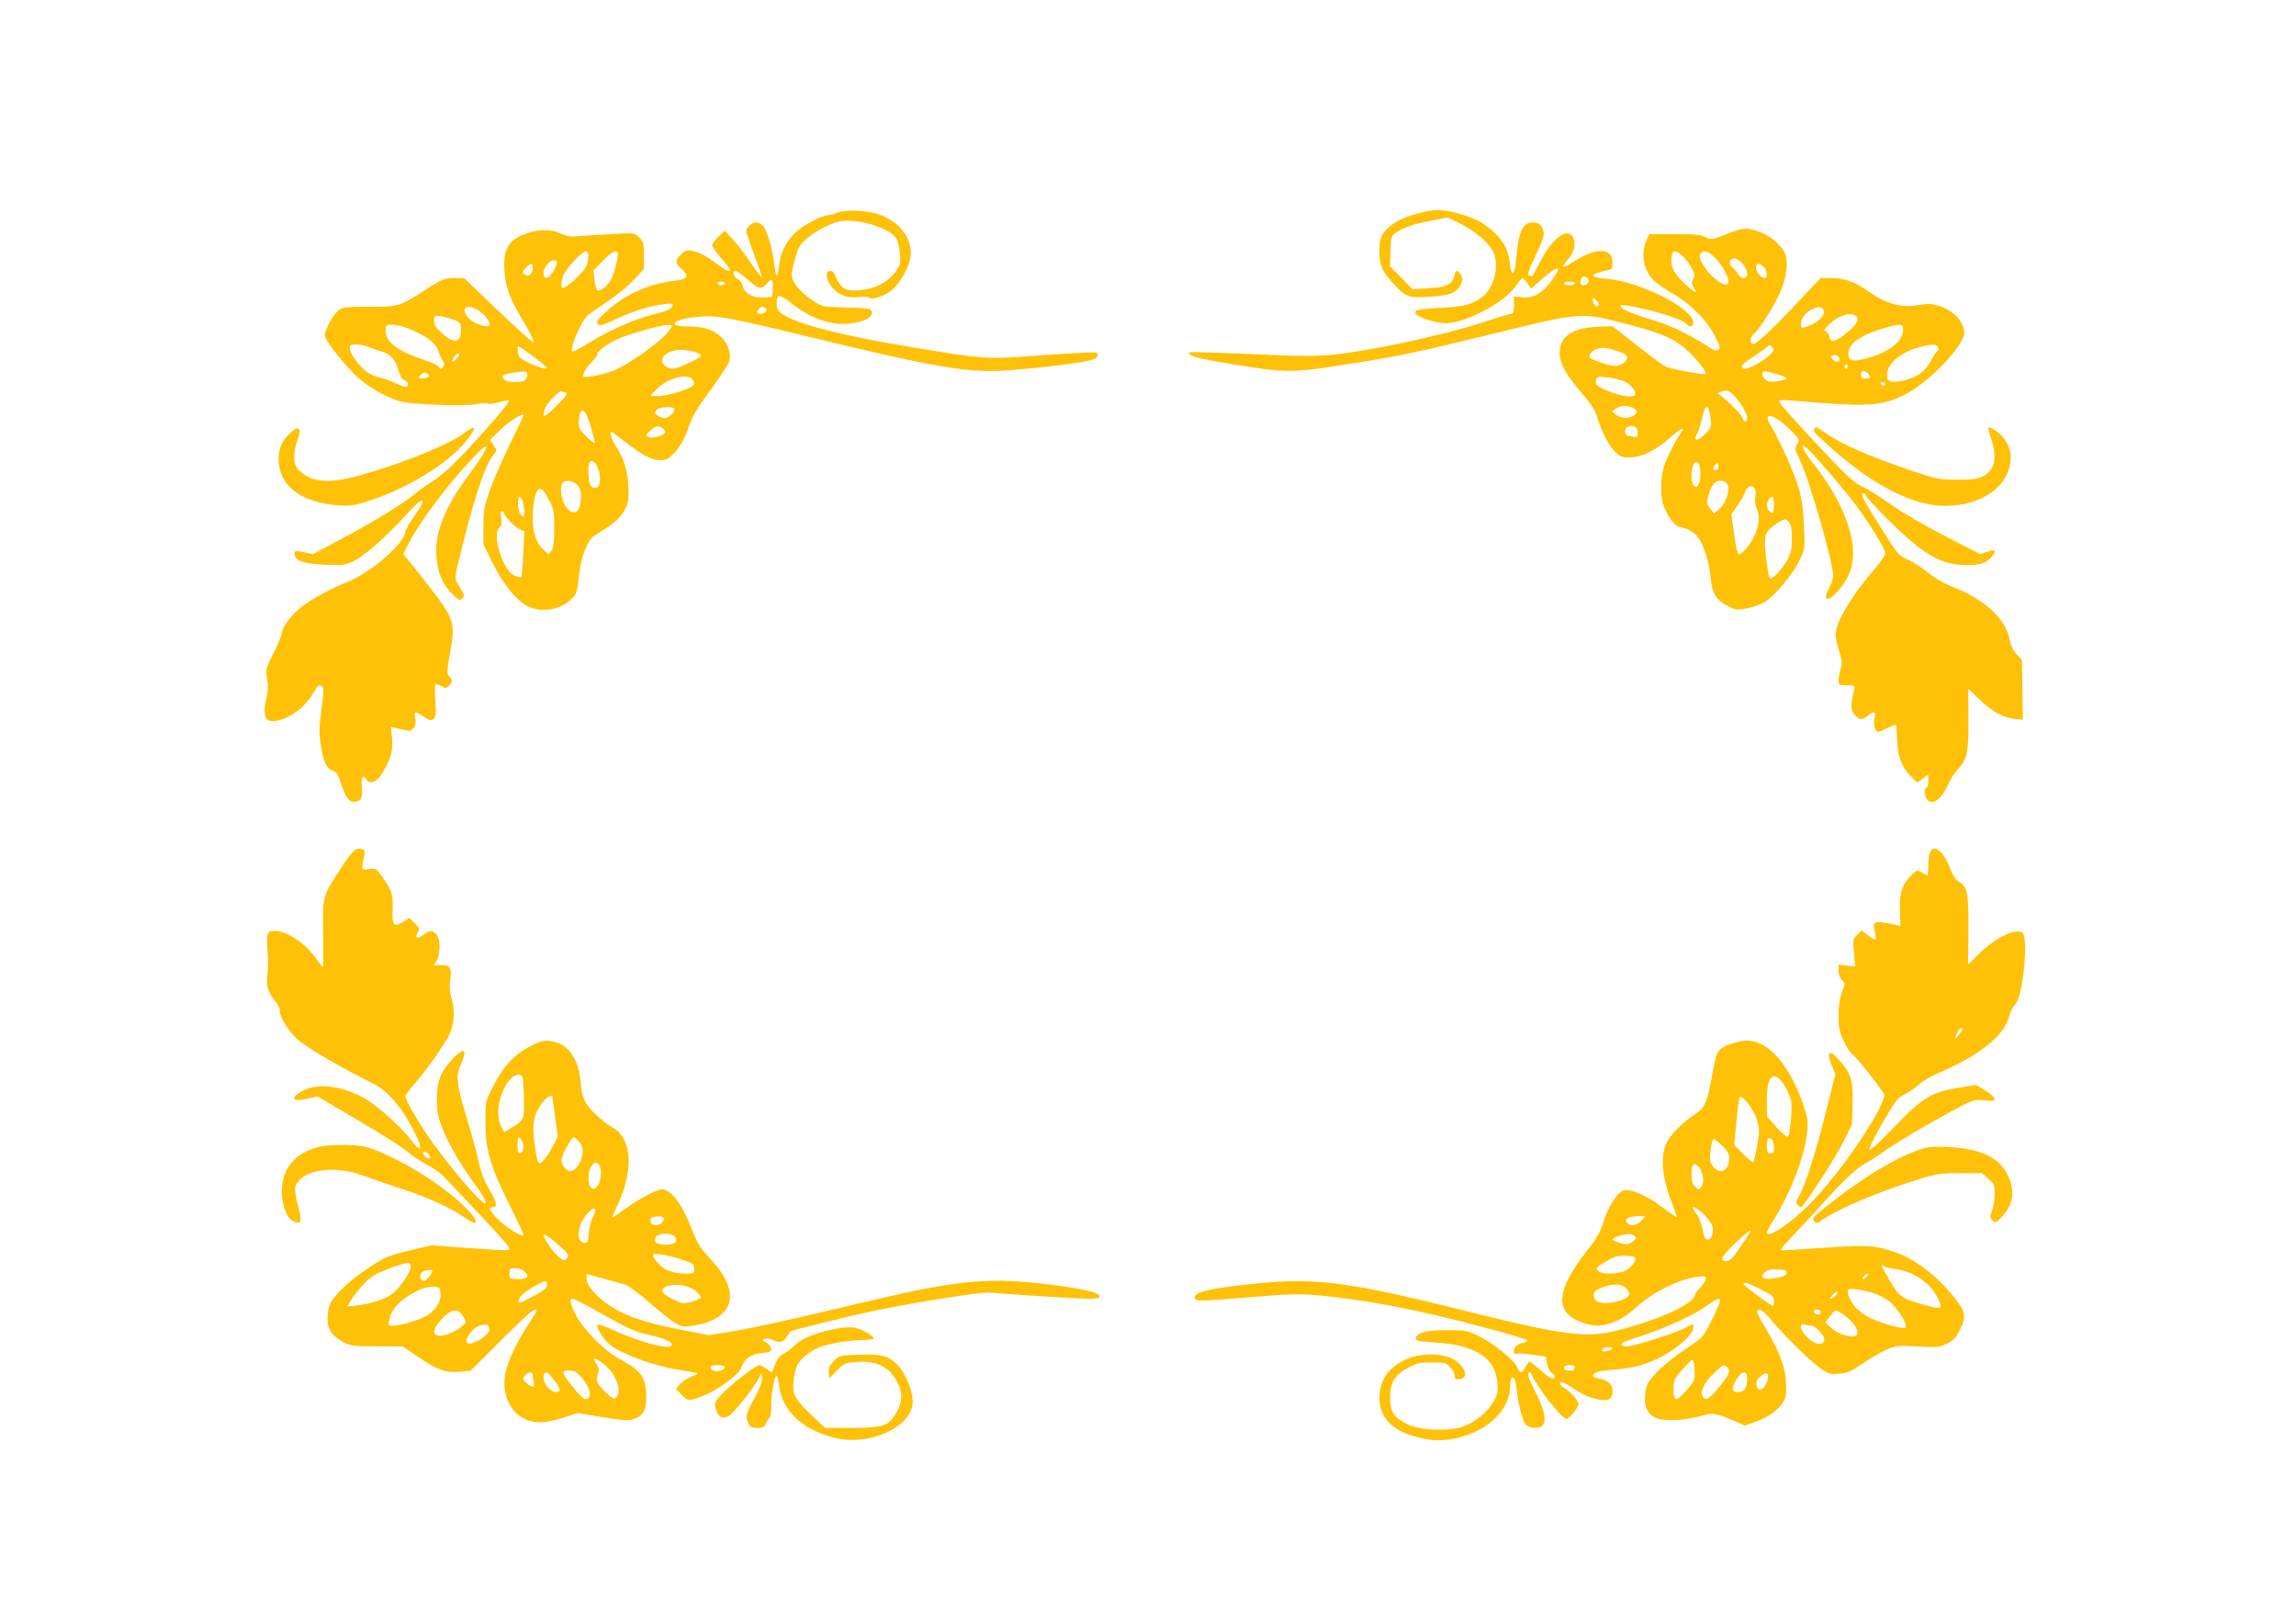 <?xml version="1.0" standalone="no"?>
<!DOCTYPE svg PUBLIC "-//W3C//DTD SVG 20010904//EN"
 "http://www.w3.org/TR/2001/REC-SVG-20010904/DTD/svg10.dtd">
<svg version="1.0" xmlns="http://www.w3.org/2000/svg"
 width="1280pt" height="904pt" viewBox="0 0 1280 904"
 preserveAspectRatio="xMidYMid meet">
<g transform="translate(0,904) scale(0.1,-0.1)"
fill="#ffc107" stroke="none">
<path d="M4670 7855 c-19 -8 -43 -14 -53 -14 -37 -2 -146 -60 -187 -101 -50
-50 -80 -112 -87 -185 -3 -30 -9 -52 -13 -50 -4 3 -10 31 -14 64 -9 82 -40
188 -61 211 -10 11 -28 20 -40 20 -23 0 -55 -28 -55 -48 0 -6 20 -66 45 -133
25 -67 44 -123 42 -125 -2 -2 -30 35 -63 83 -32 48 -78 108 -102 132 l-42 45
-35 -34 c-19 -19 -35 -40 -35 -48 0 -7 23 -39 50 -71 28 -32 50 -61 50 -64 0
-15 -24 -5 -73 32 -64 47 -91 62 -137 72 -30 7 -39 4 -62 -18 -36 -34 -35 -52
2 -83 45 -37 33 -57 -38 -65 -145 -16 -279 -77 -382 -172 -52 -48 -59 -58 -47
-70 11 -11 28 -7 108 31 94 44 171 68 262 81 26 4 47 3 47 -1 -1 -24 -23 -36
-97 -54 -104 -25 -241 -84 -358 -154 -50 -31 -96 -56 -102 -56 -25 0 44 167
83 201 11 10 60 44 110 78 50 33 117 88 148 121 l56 61 0 75 c0 67 -3 78 -26
100 -25 26 -26 26 -142 20 -64 -3 -147 -9 -183 -12 -55 -5 -76 -2 -118 16 -62
27 -137 22 -219 -15 -72 -33 -96 -84 -90 -194 6 -94 28 -153 112 -293 35 -60
58 -108 51 -108 -6 0 -96 81 -200 180 l-188 180 -56 0 c-50 0 -64 -5 -136 -51
-171 -110 -169 -109 -335 -109 -136 0 -149 -2 -175 -22 -27 -21 -75 -109 -75
-138 0 -27 131 -191 196 -244 66 -55 142 -97 222 -123 58 -18 354 -29 429 -16
28 6 57 7 63 3 7 -4 33 -1 58 7 26 7 53 12 60 11 15 -3 -222 -272 -326 -370
-40 -37 -86 -74 -103 -83 -17 -9 -57 -37 -89 -63 -80 -65 -236 -160 -420 -258
l-155 -83 -48 10 c-54 12 -62 9 -53 -19 10 -32 56 -45 169 -50 100 -4 111 -2
160 21 59 29 167 123 277 242 41 44 80 84 88 88 32 20 22 -8 -26 -77 -29 -41
-52 -80 -52 -88 0 -63 -189 -228 -325 -283 -93 -37 -188 -89 -253 -137 -55
-41 -112 -117 -112 -150 0 -10 -20 -59 -45 -109 -44 -87 -45 -92 -36 -142 7
-39 6 -68 -5 -116 -19 -79 -7 -121 34 -121 77 0 177 68 228 156 27 46 31 49
51 36 9 -6 8 -35 -5 -125 -13 -98 -14 -132 -4 -197 13 -94 33 -137 67 -146 19
-5 28 -19 45 -68 26 -79 45 -106 74 -106 37 0 50 24 43 80 -6 51 8 77 25 46
16 -29 53 -19 81 22 53 81 70 136 63 206 l-7 64 55 -13 c50 -12 56 -11 71 5
12 13 14 28 10 54 -9 43 -2 44 48 10 32 -21 41 -23 54 -12 13 10 15 28 10 99
-3 48 -3 90 0 93 3 3 18 -1 33 -9 25 -13 29 -12 44 4 20 22 20 30 0 52 -14 15
-13 28 6 135 29 161 23 181 -109 354 -36 47 -85 109 -109 138 l-44 53 31 61
c67 128 215 325 360 478 101 108 94 64 -14 -81 -144 -192 -203 -337 -192 -474
7 -88 34 -152 87 -205 37 -37 44 -40 57 -27 13 13 13 18 -1 43 -9 16 -23 38
-30 49 -13 18 -9 42 39 230 73 285 125 434 172 487 14 15 13 20 -5 46 l-21 29
57 56 c47 46 132 100 132 83 0 -2 -35 -76 -78 -163 -42 -87 -93 -203 -112
-258 -31 -88 -35 -112 -35 -200 l0 -100 52 -105 c60 -120 136 -213 198 -241
73 -34 170 -20 230 32 40 36 41 38 55 154 12 103 47 187 88 212 96 58 135 90
160 132 23 40 27 57 26 121 -1 92 -23 169 -66 235 -18 28 -33 60 -33 72 -1 21
0 21 21 5 152 -119 200 -147 258 -147 33 0 44 7 81 47 26 29 51 71 64 110 35
97 44 114 141 246 49 68 93 135 96 148 11 45 -6 97 -45 134 -45 43 -97 60
-184 60 -122 0 -91 38 43 53 110 12 165 2 640 -113 663 -161 854 -195 1050
-187 140 6 431 39 507 58 40 11 55 30 33 44 -5 3 -138 -4 -296 -15 -324 -24
-306 -25 -739 46 -375 62 -625 125 -707 180 -33 21 -38 29 -38 64 0 52 16 52
82 -1 138 -109 285 -142 411 -92 38 15 50 44 25 59 -7 5 -67 9 -134 10 -111 2
-126 4 -167 28 -57 34 -110 86 -126 124 -11 25 -9 42 9 111 20 73 27 86 68
121 58 49 144 92 198 98 100 11 264 -41 299 -95 10 -14 20 -54 22 -87 5 -56 2
-64 -26 -103 -42 -57 -116 -95 -201 -101 -55 -3 -69 -1 -92 17 -15 12 -32 37
-38 56 -8 24 -18 35 -31 35 -31 0 -25 -53 11 -94 39 -43 87 -60 150 -52 27 4
51 2 54 -3 8 -13 68 2 109 28 39 24 77 74 108 145 51 116 -19 241 -161 291
-63 22 -186 28 -230 10z m-1390 -245 c0 -17 -6 -43 -14 -59 -16 -29 -81 -92
-115 -111 -19 -9 -21 -8 -21 14 0 42 18 75 71 132 59 62 79 68 79 24z m164 22
c7 -12 -18 -111 -37 -149 -17 -33 -52 -63 -73 -63 -7 0 -15 24 -19 56 l-7 57
53 53 c51 52 72 63 83 46z m-341 -48 c3 -3 1 -18 -6 -32 -26 -62 -67 -83 -67
-35 0 41 51 88 73 67z m-133 -38 c0 -33 -25 -53 -45 -36 -14 12 -13 16 6 37
28 29 39 29 39 -1z m1201 -67 c61 -53 75 -55 109 -15 22 28 31 17 28 -31 l-3
-48 -42 -3 c-62 -5 -110 19 -121 60 -4 19 -17 37 -30 43 -23 10 -31 45 -11 45
6 0 38 -23 70 -51z m-131 -19 c0 -5 -9 -10 -20 -10 -11 0 -20 5 -20 10 0 6 9
10 20 10 11 0 20 -4 20 -10z m-1369 -153 c35 -23 68 -71 57 -82 -13 -13 -80 9
-108 35 -62 58 -21 95 51 47z m1593 17 c21 -8 2 -34 -25 -34 -22 0 -24 11 -7
28 14 14 12 14 32 6z m-1728 -69 c30 -12 34 -18 34 -52 0 -74 -36 -82 -104
-22 -36 32 -46 47 -46 71 0 30 1 30 41 24 23 -4 56 -13 75 -21z m-265 -44 c93
-36 158 -81 170 -121 6 -19 18 -45 26 -58 11 -19 12 -26 2 -38 -11 -14 -13
-14 -21 0 -4 8 -38 24 -76 37 -154 50 -222 101 -222 165 0 32 2 34 35 34 19 0
58 -9 86 -19z m1469 0 c-30 -57 -218 -195 -322 -238 -60 -24 -168 -43 -168
-29 0 16 30 63 54 83 14 13 26 30 26 38 0 21 72 70 139 96 78 29 220 67 254
68 24 1 26 -1 17 -18z m-1687 -105 c18 -7 51 -19 74 -25 50 -14 80 -48 96
-110 7 -26 19 -46 29 -49 20 -5 31 -29 17 -38 -6 -3 -33 5 -62 19 -29 14 -68
28 -87 31 -19 4 -51 17 -72 31 -42 28 -98 104 -98 134 0 17 6 21 36 21 20 0
50 -6 67 -14z m918 -51 c41 -31 75 -60 77 -65 7 -21 -139 38 -154 62 -9 15
-12 58 -4 58 4 0 40 -25 81 -55z m900 23 c22 -6 39 -15 39 -20 0 -5 -34 -25
-76 -44 -59 -28 -81 -33 -101 -27 -36 12 -51 38 -37 61 26 40 99 53 175 30z
m-1311 -16 c0 -5 -9 -17 -20 -27 -23 -21 -26 -14 -8 15 13 20 28 27 28 12z
m-173 -124 c-7 -4 -23 -8 -36 -8 -23 0 -23 1 -7 19 15 16 22 18 37 8 13 -8 15
-13 6 -19z m553 14 c0 -10 -5 -23 -12 -30 -18 -18 -103 -15 -118 3 -17 20 -8
27 43 36 74 12 87 10 87 -9z m918 -24 c7 -7 12 -20 12 -29 0 -21 -155 -71
-208 -67 l-37 3 42 41 c54 54 160 83 191 52z m-705 -76 c14 -6 5 -19 -53 -77
-69 -68 -83 -71 -60 -9 11 27 75 95 88 93 4 0 15 -4 25 -7z m607 -94 c0 -20
-32 -48 -55 -48 -11 0 -30 6 -40 14 -16 12 -17 16 -6 30 16 19 101 23 101 4z
m-467 -95 c14 -48 24 -89 21 -92 -2 -3 -23 14 -46 37 -37 36 -42 47 -41 82 1
22 5 45 8 50 16 27 34 4 58 -77z m415 -32 c-4 -19 -68 -37 -94 -27 -17 7 -16
10 13 37 29 25 36 27 58 17 15 -7 24 -18 23 -27z m-389 -175 c19 -22 31 -75
24 -107 -4 -22 -11 -29 -28 -29 -25 0 -35 30 -35 100 0 50 16 64 39 36z m-102
-118 c24 -22 28 -59 14 -123 -8 -39 -46 -41 -74 -4 -23 32 -37 97 -26 127 11
29 55 29 86 0z m-153 -92 c23 -43 26 -61 26 -150 0 -77 -4 -107 -16 -125 l-16
-22 -25 23 c-43 39 -63 95 -63 178 0 86 13 149 32 161 17 10 30 -3 62 -65z
m-150 2 c16 -76 11 -104 -12 -75 -16 19 -20 97 -5 97 7 0 15 -10 17 -22z
m-104 -68 c0 -16 63 -82 88 -91 l25 -10 -6 -125 c-3 -69 -8 -128 -11 -131 -3
-3 -19 0 -36 7 -66 27 -131 232 -85 270 11 9 13 23 9 51 -4 26 -3 39 5 39 6 0
11 -4 11 -10z"/>
<path d="M7900 7849 c-89 -23 -156 -62 -187 -108 -19 -27 -23 -48 -23 -105 0
-78 16 -112 89 -189 59 -63 77 -69 194 -61 124 8 159 25 178 89 6 19 -15 55
-31 55 -4 0 -10 -13 -13 -30 -10 -45 -45 -62 -145 -67 l-87 -5 -63 64 -63 64
3 84 c3 84 3 84 37 107 39 26 103 47 210 67 l72 14 68 -34 c77 -38 150 -98
180 -148 40 -65 21 -186 -39 -246 -53 -53 -112 -71 -262 -77 -127 -6 -149 -14
-115 -41 22 -18 112 -44 154 -44 113 0 329 114 393 207 17 25 34 45 38 45 4 0
16 -13 27 -29 l21 -30 68 60 c69 60 102 70 70 21 -63 -101 -118 -138 -191
-129 l-43 5 0 -49 c0 -39 -3 -49 -17 -49 -9 0 -77 -20 -150 -45 -138 -47 -441
-119 -649 -154 -235 -40 -277 -42 -642 -25 -189 8 -347 13 -350 10 -17 -17 36
-33 215 -62 327 -55 349 -55 698 1 246 38 380 67 744 156 537 132 517 130 778
63 202 -52 273 -84 350 -157 49 -46 100 -114 92 -121 -10 -8 -198 27 -226 42
-17 9 -91 64 -163 121 l-131 103 -87 -4 c-141 -7 -207 -54 -207 -148 0 -56 38
-123 131 -231 46 -53 68 -89 80 -129 22 -75 60 -149 97 -187 27 -29 37 -33 82
-33 67 0 149 41 233 116 62 55 80 57 42 4 -11 -16 -37 -63 -57 -106 -29 -62
-37 -91 -41 -154 -3 -47 1 -93 8 -116 20 -63 62 -124 90 -130 53 -12 82 -28
107 -60 32 -43 61 -137 70 -226 7 -85 31 -123 95 -156 45 -23 51 -24 110 -13
35 7 80 24 102 39 59 40 155 157 189 230 29 63 30 65 24 190 -4 97 -11 148
-31 217 -25 84 -105 262 -157 347 -45 75 19 61 105 -22 61 -59 61 -59 45 -86
-15 -25 -14 -29 17 -92 49 -100 184 -569 184 -641 0 -15 -11 -49 -25 -74 -46
-87 18 -66 82 27 39 57 53 103 53 176 0 138 -81 319 -221 496 -65 81 -82 129
-28 78 47 -44 200 -222 262 -306 80 -106 167 -248 167 -272 0 -12 -30 -55 -66
-96 -93 -107 -181 -242 -200 -307 -16 -53 -15 -58 6 -131 19 -63 21 -81 11
-112 -6 -21 -11 -49 -11 -64 0 -24 3 -26 46 -26 45 0 46 -1 40 -27 -20 -85
-19 -113 4 -138 28 -30 40 -31 73 -5 36 29 46 25 37 -13 -8 -36 3 -77 20 -77
6 0 28 9 50 20 22 11 43 20 47 20 5 0 8 -35 9 -77 0 -92 26 -162 79 -213 l33
-32 31 21 31 22 0 -35 c0 -20 -4 -36 -10 -36 -13 0 -13 -36 0 -61 26 -48 86
-6 124 85 9 21 31 55 50 76 54 60 61 94 60 283 l-1 168 61 -59 c72 -69 129
-101 195 -109 l48 -5 -2 167 -3 167 -30 31 c-18 19 -32 48 -36 72 -22 127
-142 237 -341 312 -27 11 -83 44 -122 75 -40 31 -92 64 -116 73 -39 15 -50 28
-145 179 -99 158 -113 186 -92 186 6 0 10 -5 10 -11 0 -6 62 -73 138 -148 187
-184 284 -240 424 -241 76 0 107 9 137 41 35 38 28 50 -19 34 l-40 -14 -203
104 c-111 58 -242 134 -292 170 -49 36 -119 80 -155 98 -58 28 -90 58 -265
245 -110 117 -202 220 -204 229 -3 14 6 15 70 10 432 -37 494 -33 632 35 130
66 327 271 327 342 0 63 -59 126 -142 151 -42 12 -63 13 -115 4 -91 -16 -175
6 -270 72 -88 61 -138 79 -214 79 l-59 0 -73 -77 c-173 -186 -286 -295 -304
-291 -22 5 -19 37 6 58 29 25 101 137 139 217 37 78 52 163 38 218 -10 40 -71
100 -124 123 -85 36 -108 36 -204 -2 -86 -34 -88 -34 -120 -18 -26 14 -62 17
-173 17 l-140 0 -14 -29 c-37 -78 -19 -176 42 -232 17 -17 66 -50 107 -74 96
-55 186 -146 230 -233 30 -57 33 -69 20 -77 -10 -6 -22 -5 -35 4 -119 77 -226
130 -312 156 -113 33 -188 63 -197 79 -11 17 24 13 137 -13 120 -29 210 -61
227 -81 18 -22 40 -18 40 6 0 79 -293 228 -484 245 -99 9 -97 25 7 48 23 5 27
11 27 40 0 88 -90 89 -223 4 -26 -17 -50 -28 -53 -25 -3 2 9 20 25 38 37 40
49 91 31 125 -32 60 -113 0 -184 -136 -47 -90 -42 -84 -60 -77 -12 5 -6 26 35
113 38 80 49 113 44 133 -10 39 -24 51 -61 51 -55 0 -79 -54 -91 -197 -7 -98
-27 -114 -36 -29 -7 69 -34 122 -90 173 -56 52 -104 77 -198 103 -90 25 -132
25 -229 -1z m1474 -230 c14 -11 38 -41 52 -65 23 -40 25 -48 14 -69 -11 -20
-10 -28 4 -50 24 -37 7 -30 -45 18 -60 56 -81 89 -81 131 0 60 14 68 56 35z
m184 -13 c45 -41 91 -131 75 -147 -35 -35 -185 128 -152 167 18 22 36 17 77
-20z m155 -34 c33 -34 37 -82 7 -82 -10 0 -25 10 -31 22 -7 12 -21 29 -31 38
-12 10 -17 21 -13 33 10 25 38 21 68 -11z m119 -19 c20 -18 25 -63 6 -63 -20
0 -48 32 -48 57 0 27 16 30 42 6z m-984 -61 c18 -12 4 -42 -19 -42 -20 0 -23
8 -13 34 7 18 13 19 32 8z m-68 -32 c0 -5 -13 -10 -30 -10 -16 0 -30 5 -30 10
0 6 14 10 30 10 17 0 30 -4 30 -10z m130 -124 c-12 -12 -30 8 -30 33 0 11 5
10 20 -4 15 -13 17 -22 10 -29z m1258 -29 c6 -31 -41 -72 -105 -91 -19 -6 -23
-4 -23 14 0 32 18 59 53 81 38 23 70 21 75 -4z m182 -32 c17 -20 -7 -55 -69
-102 -49 -38 -81 -43 -81 -13 0 10 -8 23 -17 29 -16 9 -16 12 7 36 52 56 134
81 160 50z m260 -71 c0 -62 -67 -120 -179 -154 -84 -26 -117 -26 -124 1 -17
63 48 115 198 160 87 26 105 25 105 -7z m-744 -143 c-33 -34 -131 -86 -145
-76 -21 12 -10 26 58 69 38 25 72 50 76 56 5 9 12 8 23 -4 15 -14 14 -18 -12
-45z m939 42 c3 -10 1 -19 -5 -21 -6 -2 -22 -26 -35 -53 -30 -59 -81 -95 -157
-111 -68 -14 -88 -7 -88 29 0 66 71 128 180 157 73 20 97 19 105 -1z m-1735
-58 c0 -22 -35 -45 -68 -45 -31 0 -136 37 -140 49 -6 18 17 40 52 49 22 6 49
3 94 -12 50 -16 62 -24 62 -41z m1183 0 c4 -8 2 -17 -4 -21 -11 -6 -39 13 -39
27 0 15 37 10 43 -6z m47 -51 c0 -8 -5 -12 -10 -9 -6 4 -8 11 -5 16 9 14 15
11 15 -7z m-394 -40 c30 -8 54 -19 54 -24 0 -4 -23 -11 -51 -15 -44 -6 -54 -4
-71 13 -20 19 -18 42 4 42 5 0 34 -7 64 -16z m514 -4 c10 -18 8 -20 -19 -20
-27 0 -31 7 -22 38 4 10 32 -2 41 -18z m-1360 -38 c34 -17 64 -58 54 -74 -9
-14 -62 -9 -121 12 -80 28 -102 45 -96 71 6 20 10 21 67 15 34 -4 77 -15 96
-24z m1450 -12 c0 -5 -4 -10 -9 -10 -6 0 -13 5 -16 10 -3 6 1 10 9 10 9 0 16
-4 16 -10z m-807 -110 c20 -29 37 -64 37 -77 0 -28 -16 -31 -25 -4 -6 19 -63
78 -115 120 l-25 20 25 9 c33 13 55 -1 103 -68z m-587 -31 c13 -10 12 -14 -2
-30 -22 -24 -75 -24 -104 -1 l-23 19 24 17 c26 19 80 16 105 -5z m420 -45 c6
-53 5 -57 -27 -90 -18 -19 -39 -34 -46 -34 -16 0 -16 5 1 38 7 15 19 53 26 85
15 76 36 76 46 1z m-406 -86 c0 -23 -4 -29 -16 -24 -9 3 -24 6 -35 6 -25 0
-27 47 -1 52 35 8 52 -3 52 -34z m350 -225 c0 -57 -16 -89 -36 -72 -17 14 -19
91 -3 120 17 32 39 5 39 -48z m100 37 c0 -11 -7 -20 -15 -20 -18 0 -19 12 -3
28 16 16 18 15 18 -8z m52 -105 c14 -32 -13 -106 -50 -136 l-27 -21 -21 27
c-19 24 -20 33 -12 64 19 68 36 91 68 91 23 0 33 -6 42 -25z m153 -25 c4 -11
4 -34 0 -49 -4 -19 0 -41 10 -61 26 -51 0 -147 -61 -219 -14 -17 -31 -31 -38
-31 -9 0 -18 37 -28 110 l-16 111 35 52 c20 29 40 64 45 80 12 32 44 36 53 7z
m105 -85 c0 -46 -7 -54 -28 -33 -22 22 -8 78 20 78 4 0 8 -20 8 -45z m100
-186 c0 -54 -5 -80 -24 -117 -27 -52 -90 -119 -99 -105 -10 17 -27 136 -27
194 0 47 4 59 28 81 15 15 41 34 57 42 28 15 31 15 48 -5 12 -16 17 -39 17
-90z"/>
<path d="M1611 6619 c-48 -48 -65 -101 -56 -168 18 -134 138 -215 335 -228 65
-4 88 -1 170 26 217 71 436 206 538 331 63 79 58 97 -13 44 -80 -60 -312 -156
-544 -224 -196 -59 -299 -54 -373 17 -34 33 -37 90 -9 171 14 40 15 54 6 62
-9 7 -24 -1 -54 -31z"/>
<path d="M10117 6653 c-14 -13 -5 -24 95 -113 236 -209 453 -319 630 -320 214
0 369 116 368 277 -1 49 -36 110 -79 139 -23 15 -44 25 -46 22 -3 -3 4 -31 15
-63 37 -107 21 -177 -47 -211 -30 -15 -60 -19 -143 -18 -101 0 -111 2 -273 57
-209 71 -363 138 -446 194 -71 48 -65 45 -74 36z"/>
<path d="M1902 4202 c-106 -161 -104 -154 -100 -369 1 -101 1 -183 -2 -183 -3
0 -16 16 -29 35 -64 94 -167 165 -241 165 -42 0 -46 -13 -39 -103 4 -46 4
-109 0 -140 -8 -63 2 -99 44 -149 14 -16 25 -39 25 -51 0 -37 39 -102 91 -154
46 -46 228 -153 434 -256 57 -28 118 -90 169 -169 92 -144 123 -255 42 -148
-57 74 -184 190 -257 233 -123 72 -262 92 -346 49 -79 -41 -68 -68 19 -47 l58
13 187 -110 c199 -117 292 -177 333 -213 14 -12 54 -38 90 -58 36 -19 75 -46
87 -59 213 -221 373 -395 373 -405 0 -16 -6 -16 -245 1 l-190 14 -125 -30
c-114 -27 -132 -35 -220 -92 -103 -67 -189 -147 -217 -199 -9 -18 -17 -55 -17
-84 0 -63 21 -97 85 -133 41 -23 53 -25 189 -25 l145 -1 78 -53 c118 -80 158
-94 235 -88 l65 5 171 171 c155 154 196 189 196 162 0 -4 -21 -39 -46 -77 -61
-91 -111 -196 -126 -266 -23 -108 20 -214 102 -255 58 -30 113 -29 217 3 l84
27 138 -23 c116 -19 144 -20 175 -10 50 16 69 49 69 118 0 112 -27 151 -146
214 -82 43 -203 164 -245 244 -34 66 -40 94 -19 94 8 0 86 -41 175 -91 135
-76 175 -94 248 -110 90 -19 139 -42 128 -60 -14 -24 -182 20 -317 83 -55 26
-91 38 -97 32 -6 -6 5 -29 28 -63 31 -44 50 -59 117 -91 95 -46 221 -84 333
-100 45 -7 82 -14 82 -16 0 -2 -18 -11 -40 -20 -22 -9 -49 -28 -60 -42 l-21
-25 31 -32 c28 -29 35 -32 66 -25 91 21 251 127 268 179 15 46 54 73 116 79
45 4 51 7 48 26 -2 11 -14 26 -28 33 -21 11 -22 13 -7 19 10 4 29 2 43 -5 48
-22 64 -14 100 47 3 5 314 82 449 111 230 49 627 112 665 106 47 -7 487 -35
555 -35 39 0 55 4 55 13 0 24 -99 45 -325 72 -299 34 -490 15 -970 -100 -405
-97 -645 -150 -777 -171 l-106 -17 -169 33 c-187 37 -292 72 -380 129 -74 48
-133 115 -133 152 l0 27 88 -24 c48 -13 103 -29 123 -34 21 -6 76 -45 139
-101 58 -50 123 -102 145 -115 39 -22 45 -23 106 -13 229 40 263 188 86 375
-55 59 -70 83 -101 164 -54 139 -115 220 -168 220 -25 0 -134 -58 -202 -108
-39 -29 -71 -50 -72 -49 -2 2 10 30 26 63 68 144 84 279 41 367 -13 27 -35 54
-50 62 -53 27 -133 97 -160 140 -22 34 -29 61 -34 121 -12 135 -69 216 -164
230 -43 6 -55 3 -123 -32 -88 -46 -149 -114 -208 -234 -36 -73 -37 -76 -36
-190 1 -152 28 -243 135 -458 45 -90 80 -165 77 -167 -10 -11 -94 40 -138 84
-52 52 -61 71 -35 71 30 0 26 28 -14 94 -29 47 -47 92 -61 155 -11 49 -42 164
-70 255 -55 183 -60 229 -30 295 39 84 16 96 -50 25 -65 -71 -85 -123 -84
-224 0 -71 6 -98 33 -167 33 -85 108 -211 193 -325 27 -37 48 -75 46 -84 -6
-31 -232 235 -341 401 -61 93 -107 177 -107 195 0 5 21 33 46 62 72 83 175
228 200 283 27 58 31 135 10 205 -9 30 -11 63 -6 100 9 67 1 80 -52 80 l-40 0
16 25 c23 35 22 127 -2 148 -24 22 -37 21 -72 -5 -34 -25 -51 -17 -31 14 11
18 10 24 -17 51 l-30 30 -37 -23 c-50 -31 -60 -18 -56 74 3 80 -5 104 -62 184
-30 41 -33 43 -69 37 -43 -8 -45 -2 -29 67 7 29 5 38 -6 42 -37 15 -51 3 -121
-102z m1011 -1167 c4 -8 7 -62 8 -121 2 -117 1 -119 -73 -163 l-37 -22 -17 32
c-36 71 -10 199 55 267 25 25 56 29 64 7z m167 -112 c0 -5 7 -55 15 -113 l15
-104 -27 -54 c-15 -29 -38 -65 -51 -79 -31 -34 -36 -25 -52 94 -15 108 -5 159
41 223 26 35 59 53 59 33z m-170 -244 c15 -26 9 -63 -10 -67 -12 -2 -15 8 -15
43 0 49 8 57 25 24z m320 -6 c17 -22 21 -37 17 -67 -7 -47 -36 -90 -65 -94
-23 -4 -52 31 -52 63 0 24 56 125 69 125 5 0 19 -12 31 -27z m-840 -68 c7 -9
10 -18 7 -22 -8 -7 -37 15 -37 28 0 14 16 11 30 -6z m948 -57 c19 -19 15 -92
-7 -119 -16 -20 -21 -21 -35 -10 -21 17 -21 89 0 119 17 25 25 27 42 10z m-34
-296 c-10 -20 -20 -61 -22 -90 -4 -47 -7 -53 -25 -50 -50 7 -38 104 20 165 42
44 54 32 27 -25z m396 -5 c0 -37 -64 -52 -73 -17 -5 21 5 28 46 29 16 1 27 -4
27 -12z m-540 -192 c11 -13 11 -19 -2 -31 -13 -13 -17 -12 -40 6 -31 24 -88
107 -88 128 0 13 99 -65 130 -103z m610 74 c0 -23 -37 -34 -86 -25 -29 6 -35
11 -32 29 6 42 118 38 118 -4z m13 -105 c83 -26 87 -29 87 -56 0 -27 -2 -28
-46 -28 -69 0 -121 19 -154 57 -17 19 -30 38 -30 43 0 17 52 11 143 -16z
m-1493 -46 c0 -31 -68 -128 -110 -156 -40 -27 -115 -50 -189 -59 l-54 -6 19
33 c29 49 90 116 128 140 39 23 162 69 189 70 11 0 17 -8 17 -22z m632 -25
c33 -29 22 -43 -32 -43 -49 0 -50 1 -50 30 0 27 3 30 32 30 17 0 40 -7 50 -17z
m-512 2 c0 -15 -34 -55 -46 -55 -20 0 -29 27 -14 45 12 14 60 22 60 10z m640
-77 c0 -18 -17 -32 -80 -66 -57 -31 -80 -39 -80 -29 0 24 32 55 90 87 66 36
70 36 70 8z m825 -32 c20 -15 34 -33 32 -39 -2 -7 -26 -18 -53 -24 -46 -12
-52 -11 -104 15 -63 31 -74 55 -33 71 47 18 118 7 158 -23z m-1419 -15 c5 -45
-26 -94 -79 -126 -45 -26 -144 -55 -188 -55 -25 0 -26 2 -19 34 11 50 46 94
105 131 59 38 107 55 149 52 25 -2 29 -7 32 -36z m128 -132 c17 -29 17 -30 -6
-50 -38 -33 -107 -61 -134 -55 -35 9 -30 39 13 87 59 65 96 70 127 18z m144
-67 c2 -15 -8 -29 -39 -51 -43 -32 -89 -41 -89 -18 0 28 41 77 72 86 43 12 52
9 56 -17z m670 -226 c47 -53 65 -133 37 -156 -14 -11 -22 -7 -56 26 -50 47
-59 69 -46 105 8 21 7 33 -6 53 -9 14 -17 28 -17 31 0 13 60 -27 88 -59z m642
10 c0 -17 -62 -28 -72 -12 -14 21 -8 26 32 26 27 0 40 -4 40 -14z m-796 -57
c51 -60 60 -120 18 -119 -17 1 -114 118 -120 145 -3 11 6 15 31 15 29 0 42 -8
71 -41z m-274 14 c0 -10 3 -28 6 -40 8 -30 -12 -30 -43 -1 -21 20 -22 23 -6
40 21 23 43 23 43 1z m118 -25 c37 -46 41 -68 12 -68 -43 0 -89 77 -63 103 11
12 17 7 51 -35z"/>
<path d="M10760 4291 c-5 -11 -10 -45 -10 -75 0 -31 -2 -56 -5 -56 -3 0 -17 7
-31 16 -24 16 -26 16 -54 -11 -55 -52 -72 -103 -68 -200 l3 -87 -30 7 c-117
25 -127 22 -114 -36 5 -23 8 -44 5 -46 -3 -3 -21 7 -41 22 l-36 28 -25 -24
c-24 -22 -25 -27 -18 -100 l6 -77 -46 5 -46 6 0 -35 c0 -21 7 -41 19 -52 18
-17 18 -18 0 -67 -13 -33 -19 -75 -19 -130 0 -70 4 -90 30 -145 17 -35 39 -68
49 -74 18 -9 166 -197 176 -223 3 -7 -13 -49 -36 -93 -90 -167 -250 -384 -383
-519 -105 -106 -236 -193 -236 -156 0 5 19 40 42 77 97 159 168 349 183 484 6
56 3 77 -20 145 -58 175 -148 304 -238 345 -51 24 -88 25 -153 5 -84 -26 -94
-38 -114 -153 -33 -181 -42 -204 -102 -244 -72 -48 -137 -115 -159 -163 -34
-74 -22 -196 33 -334 16 -40 27 -75 26 -76 -2 -2 -38 23 -80 55 -89 67 -180
106 -218 93 -35 -12 -86 -93 -112 -176 -16 -55 -36 -90 -90 -158 -190 -241
-185 -367 17 -414 73 -17 166 16 241 84 106 97 249 170 362 184 35 4 42 2 42
-12 0 -10 -13 -30 -30 -46 -16 -16 -30 -34 -30 -40 0 -52 -197 -142 -447 -205
-157 -39 -299 -21 -783 100 -699 175 -880 199 -1216 165 -254 -26 -344 -46
-344 -77 0 -24 23 -23 325 2 195 16 257 18 353 10 264 -23 577 -83 922 -176
135 -36 249 -69 253 -74 5 -4 -4 -11 -20 -15 -37 -9 -53 -23 -53 -47 0 -14 5
-18 15 -14 9 3 49 0 89 -6 l74 -11 6 -38 c4 -23 15 -44 28 -53 17 -12 19 -19
11 -27 -9 -9 -26 1 -71 40 -32 28 -61 51 -65 51 -4 0 -13 -13 -22 -30 -20 -38
-32 -38 -47 -1 -17 40 -138 137 -218 175 -61 29 -73 31 -175 31 -115 0 -167
-14 -173 -46 -2 -13 13 -17 100 -22 234 -14 346 -86 356 -228 4 -49 0 -65 -22
-103 -35 -59 -97 -111 -165 -137 -77 -29 -242 -24 -314 11 -76 36 -97 69 -97
149 0 85 23 124 100 166 48 26 65 30 133 30 74 0 80 -2 103 -28 13 -15 24 -37
24 -48 0 -16 6 -20 28 -17 59 7 25 84 -52 119 -56 25 -159 25 -228 -1 -109
-40 -168 -119 -168 -222 0 -113 76 -189 221 -222 85 -20 136 -20 217 -1 176
42 292 159 292 297 0 26 4 38 14 38 10 0 16 -19 21 -62 9 -88 33 -179 52 -200
18 -20 73 -24 91 -6 26 26 13 90 -38 188 -35 67 -46 98 -38 105 7 7 12 7 14
-1 26 -67 170 -254 197 -254 14 0 67 64 67 80 0 21 -40 68 -76 91 -23 14 -32
25 -26 31 7 7 25 0 54 -19 62 -43 100 -61 152 -73 62 -14 86 -1 86 45 0 39
-24 60 -78 71 -18 4 -32 10 -32 14 0 18 31 28 112 34 114 9 185 28 271 73 89
47 177 126 177 159 l0 24 -47 -23 c-53 -27 -173 -67 -271 -92 -51 -13 -67 -14
-79 -4 -12 11 8 20 114 54 136 45 287 115 366 171 83 59 86 47 19 -86 -46 -94
-48 -96 -136 -154 -108 -72 -198 -154 -220 -200 -9 -19 -16 -56 -16 -84 0 -62
26 -97 82 -113 47 -12 158 -4 228 17 65 20 86 17 171 -20 l77 -33 61 22 c70
26 125 64 152 109 16 25 19 45 16 106 -4 90 -35 173 -113 304 -30 49 -51 92
-48 97 12 20 33 5 94 -67 80 -94 214 -223 269 -259 35 -24 48 -27 95 -23 46 4
67 13 132 58 43 30 103 64 133 77 52 21 65 23 173 17 107 -6 120 -5 161 15 36
18 51 33 71 74 40 80 36 104 -35 192 -93 115 -215 207 -324 245 -111 38 -158
41 -386 25 -118 -8 -225 -15 -238 -15 -21 0 -13 12 65 93 49 51 127 135 173
187 92 104 176 182 221 205 16 8 57 35 92 59 87 61 219 139 377 225 134 73
135 73 194 67 51 -5 58 -4 55 11 -2 9 -26 30 -53 46 l-50 29 -92 -15 c-155
-25 -202 -53 -361 -218 -90 -93 -138 -136 -140 -126 -2 9 32 77 75 151 69 119
82 136 120 155 23 11 60 36 81 55 21 20 77 52 123 71 217 93 352 203 380 309
6 23 19 50 29 61 24 27 37 74 50 175 15 124 13 215 -5 230 -35 29 -151 -27
-241 -116 l-62 -61 2 191 c1 209 -6 246 -53 270 -16 9 -32 31 -43 59 -39 107
-92 155 -118 108z m180 -988 c-1 -10 -39 -60 -40 -51 0 14 23 58 32 58 4 0 8
-3 8 -7z m-1012 -286 c11 -12 31 -44 42 -71 19 -42 21 -58 15 -142 -4 -52 -12
-97 -18 -101 -5 -3 -34 20 -63 53 l-53 59 -1 90 c0 124 28 165 78 112z m-133
-220 c14 -50 15 -64 1 -143 -9 -48 -18 -89 -21 -92 -3 -4 -29 17 -57 45 l-50
51 12 123 c6 68 14 131 17 139 8 28 80 -62 98 -123z m95 -153 c0 -27 -4 -34
-20 -34 -17 0 -20 7 -20 38 0 21 3 42 7 45 13 13 33 -16 33 -49z m-288 9 c30
-29 38 -44 38 -73 -1 -69 -53 -92 -92 -40 -15 21 -17 36 -12 88 4 34 12 62 18
62 5 0 27 -17 48 -37z m-130 -120 c23 -27 31 -85 14 -108 -14 -19 -15 -19 -35
-1 -16 15 -21 31 -21 73 0 57 13 68 42 36z m27 -263 c22 -22 43 -51 47 -65 9
-37 -3 -75 -25 -75 -14 0 -21 12 -30 58 -6 31 -20 68 -31 82 -42 54 -17 54 39
0z m-349 -35 c-26 -27 -61 -33 -79 -12 -17 21 7 37 58 37 l44 0 -23 -25z m604
-67 c-4 -7 -29 -46 -56 -85 -39 -59 -54 -73 -74 -73 -41 0 -26 28 53 103 70
65 92 81 77 55z m-634 -30 c0 -4 -11 -15 -24 -23 -21 -14 -31 -14 -65 -4 -23
7 -41 16 -41 20 0 5 21 15 47 22 36 10 53 11 65 3 10 -6 18 -14 18 -18z m-5
-108 c11 -17 -24 -61 -60 -76 -46 -19 -129 -18 -145 1 -15 18 -18 14 45 54 39
24 61 31 102 31 28 0 55 -5 58 -10z m1450 -64 c104 -15 193 -75 236 -158 32
-62 25 -69 -51 -48 -146 39 -159 47 -211 135 -49 81 -59 105 -36 87 6 -5 35
-13 62 -16z m-606 -12 c2 -2 1 -10 -2 -18 -7 -17 -114 -33 -127 -20 -11 11 -2
27 25 42 17 9 91 7 104 -4z m451 -29 c-7 -8 -17 -15 -22 -15 -6 0 -5 7 2 15 7
8 17 15 22 15 6 0 5 -7 -2 -15z m-595 -72 c66 -33 75 -41 75 -65 0 -15 -3 -28
-6 -28 -11 0 -164 114 -164 122 0 14 18 9 95 -29z m-765 17 c11 -6 24 -19 30
-30 14 -26 -17 -46 -89 -60 -67 -12 -106 2 -106 40 0 20 9 28 45 42 52 20 93
22 120 8z m1387 -36 c28 -8 71 -29 94 -47 46 -35 107 -133 92 -148 -10 -10
-113 17 -184 48 -25 11 -61 34 -81 52 -36 31 -65 91 -54 110 7 11 59 5 133
-15z m-202 -14 c-10 -11 -23 -20 -28 -20 -6 0 -2 9 8 20 10 11 23 20 28 20 6
0 2 -9 -8 -20z m-85 -96 c0 -9 -7 -14 -17 -12 -25 5 -28 28 -4 28 12 0 21 -6
21 -16z m164 -43 c33 -31 51 -70 37 -84 -19 -19 -101 3 -139 38 l-36 33 28 36
c28 37 28 37 54 20 15 -9 40 -28 56 -43z m-217 -31 c23 0 73 -52 73 -76 0 -39
-51 -33 -95 11 -41 42 -48 81 -12 71 12 -3 27 -6 34 -6z m-1107 -125 c0 -8
-44 -23 -53 -18 -14 8 4 23 29 23 13 0 24 -2 24 -5z m457 -123 c2 -56 1 -60
-43 -110 -60 -68 -74 -68 -74 2 0 51 3 59 48 110 26 30 52 56 57 56 6 0 11
-26 12 -58z m-669 12 c-2 -8 -6 -15 -10 -15 -5 1 -17 1 -28 1 -11 0 -20 7 -20
15 0 10 10 15 31 15 22 0 30 -4 27 -16z m850 4 c21 -21 14 -39 -43 -109 -58
-71 -77 -82 -94 -51 -14 26 13 80 66 129 50 47 53 49 71 31z m112 -64 c0 -51
-15 -74 -50 -74 -33 0 -38 15 -19 53 34 65 69 76 69 21z m109 -21 c-18 -46
-52 -53 -57 -12 -2 19 5 33 24 48 37 29 52 14 33 -36z"/>
<path d="M10196 3161 c-3 -5 4 -31 15 -59 l21 -50 -51 -204 c-52 -213 -118
-419 -152 -477 -18 -31 -19 -36 -5 -49 9 -9 17 -14 19 -11 43 48 191 279 230
357 l52 105 3 112 c4 130 -9 172 -73 244 -38 42 -49 48 -59 32z"/>
<path d="M1794 2650 c-152 -31 -233 -131 -222 -275 7 -75 30 -128 65 -144 44
-20 49 -1 24 89 -12 46 -19 91 -15 103 28 94 214 126 375 64 35 -13 129 -45
209 -71 150 -48 285 -110 364 -166 58 -42 77 -31 36 20 -69 87 -250 220 -406
298 -153 77 -190 88 -294 89 -52 1 -113 -3 -136 -7z"/>
<path d="M10690 2627 c-145 -53 -311 -156 -516 -318 -68 -55 -75 -63 -61 -76
14 -14 18 -13 44 5 84 60 304 154 518 221 123 39 138 41 252 41 l122 0 36 -31
c32 -28 35 -36 35 -84 0 -29 -6 -71 -14 -93 -13 -37 -13 -42 3 -56 16 -15 20
-13 48 17 70 74 80 149 32 244 -48 93 -153 141 -329 149 -93 4 -112 2 -170
-19z"/>
<path d="M4660 1633 c-115 -23 -188 -53 -228 -91 -20 -20 -50 -43 -67 -51 -19
-10 -35 -30 -44 -56 -8 -22 -16 -42 -17 -44 -2 -2 -15 6 -30 18 -15 11 -33 21
-41 21 -20 0 -168 -116 -215 -168 -34 -37 -36 -44 -28 -74 14 -48 36 -61 70
-43 28 14 134 147 168 208 l17 32 3 -28 c2 -18 -12 -55 -42 -111 -49 -90 -52
-102 -34 -141 9 -20 18 -25 50 -25 31 0 40 4 48 24 5 13 14 27 19 31 6 3 11
35 11 70 0 70 17 165 29 165 5 0 11 -22 14 -50 17 -144 126 -248 308 -295 183
-48 418 51 436 184 8 59 -31 165 -80 218 -51 55 -88 66 -219 61 -102 -3 -108
-4 -137 -32 -22 -22 -31 -39 -31 -63 0 -18 2 -33 5 -33 2 0 21 18 42 41 35 37
44 41 99 46 128 12 208 -33 248 -139 20 -52 12 -101 -27 -159 -39 -59 -73 -69
-239 -69 l-148 0 -70 66 c-100 95 -114 121 -106 197 4 33 14 73 21 88 18 34
67 75 114 95 50 22 173 43 249 44 34 0 62 4 62 9 0 15 -69 54 -109 61 -20 3
-65 0 -101 -7z"/>
</g>
</svg>
